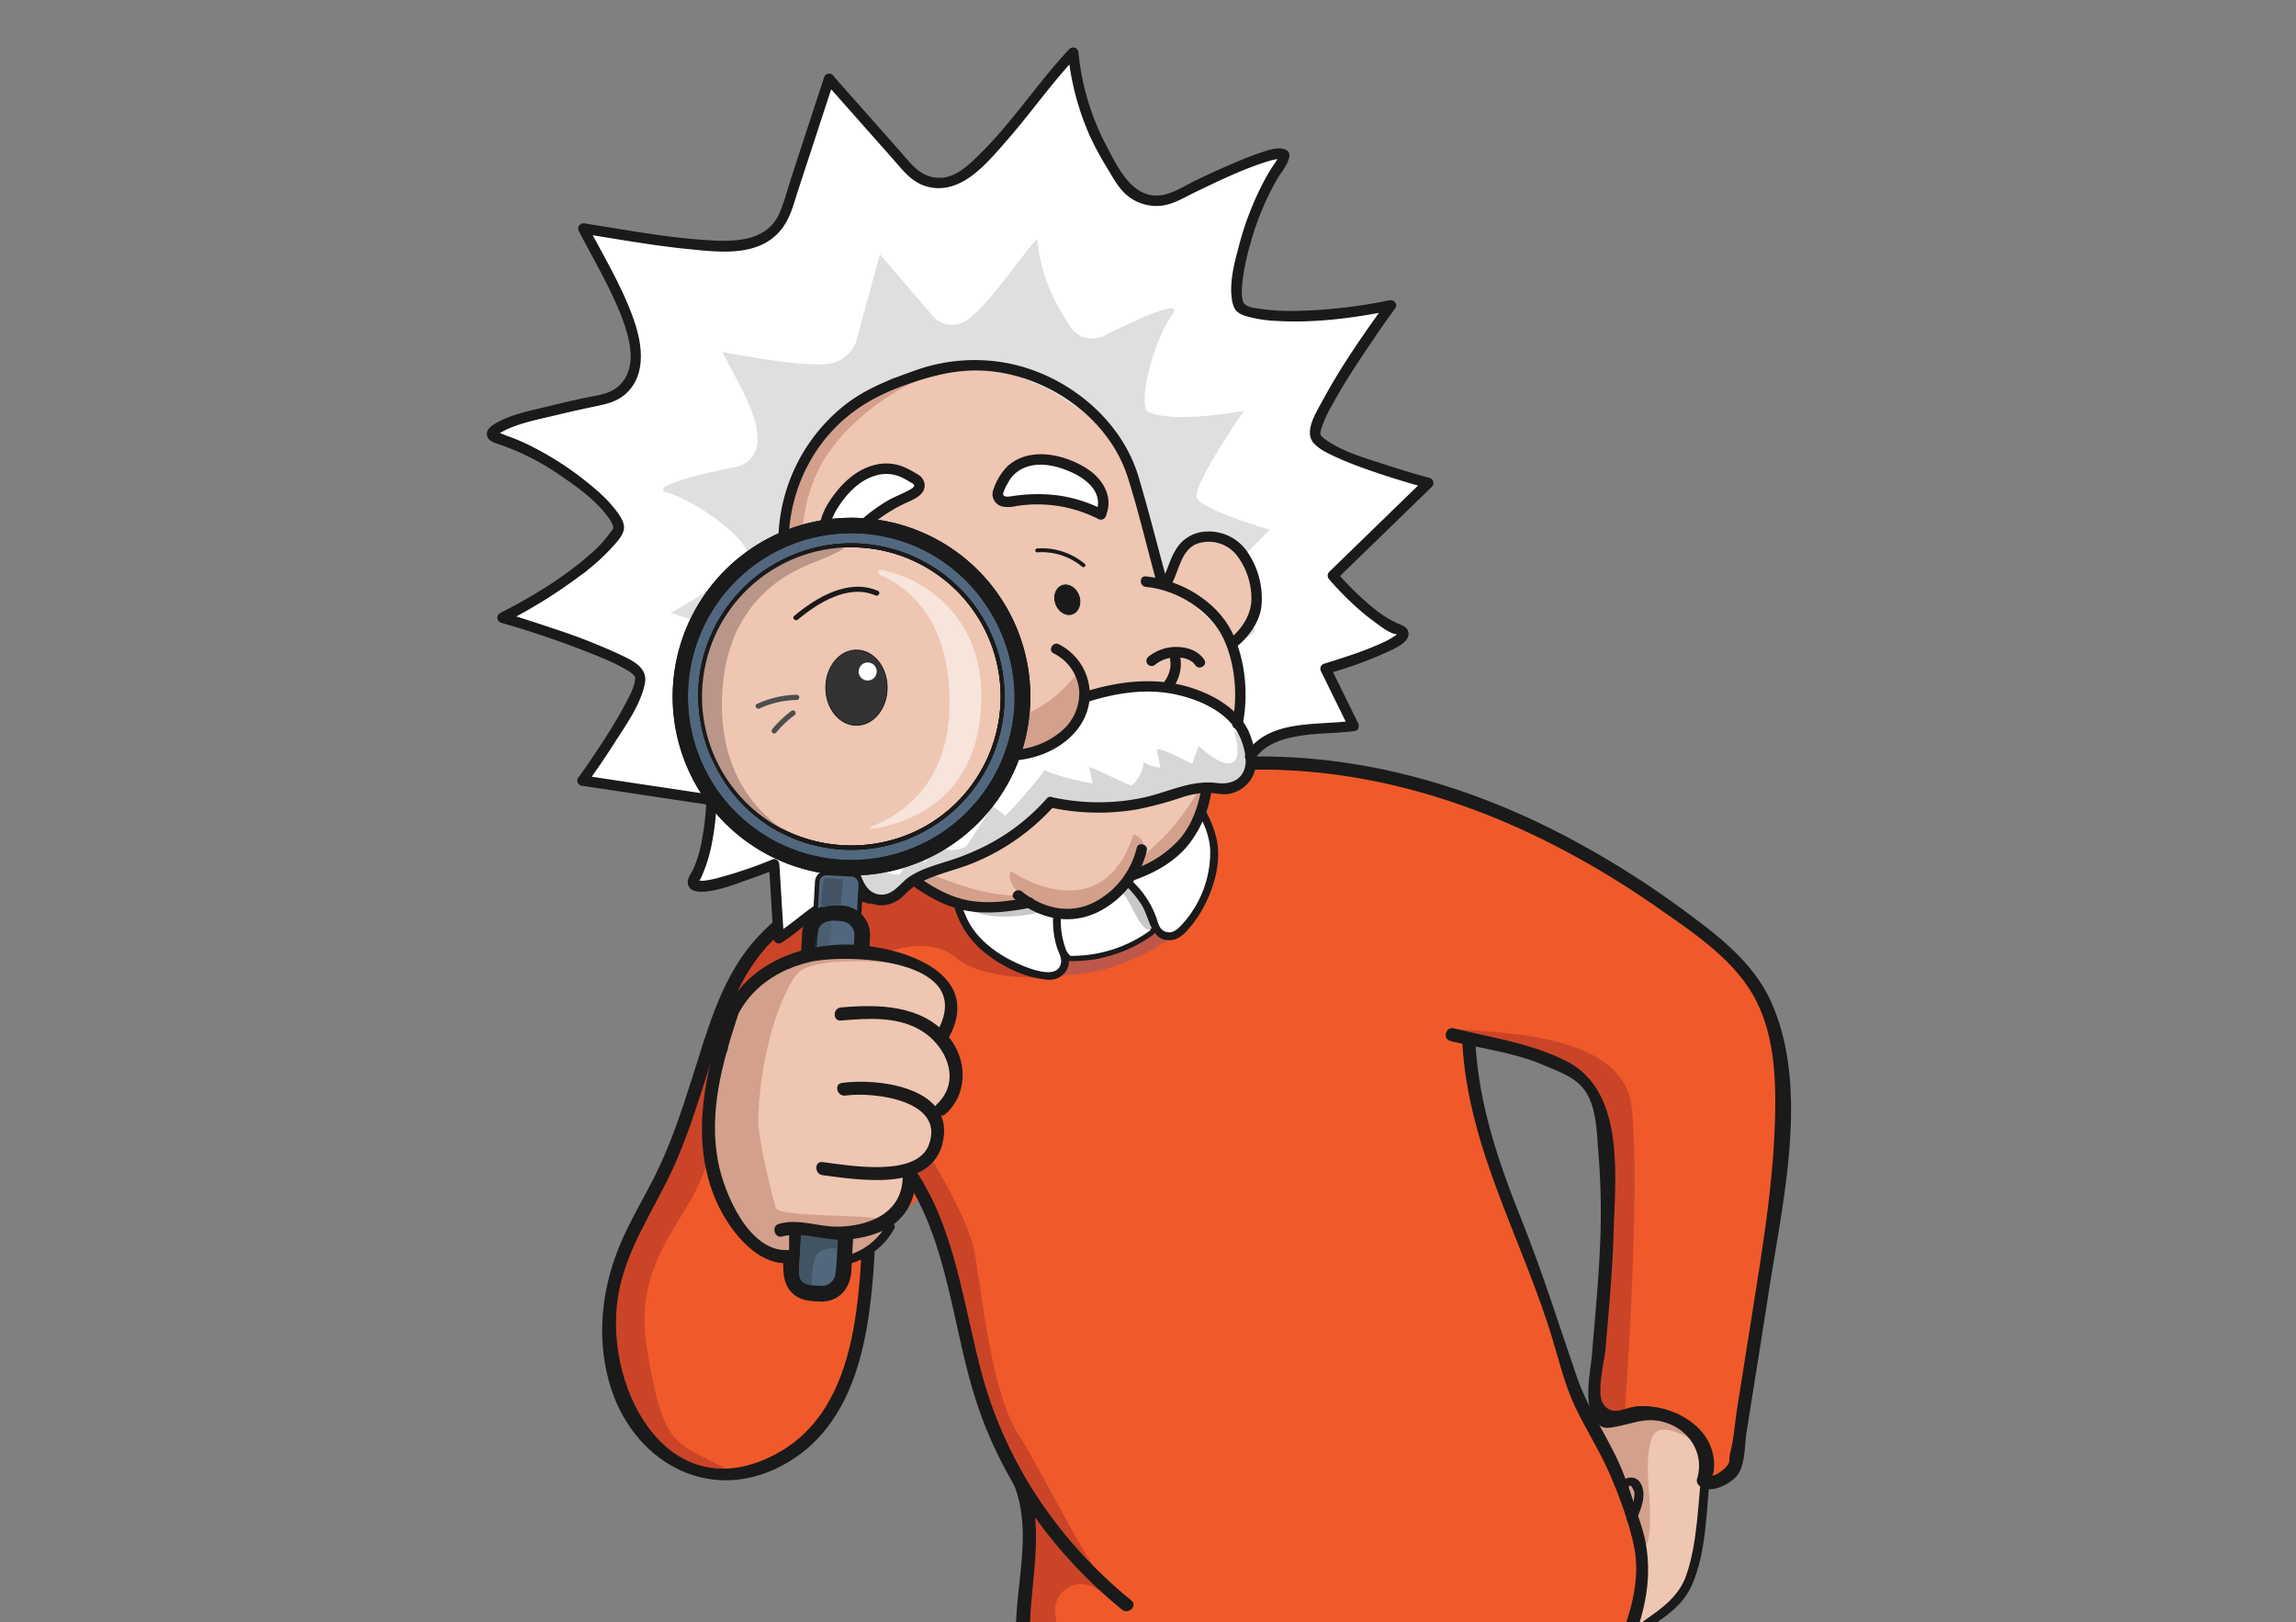 <svg xmlns="http://www.w3.org/2000/svg" xmlns:xlink="http://www.w3.org/1999/xlink" width="680" height="480.462" viewBox="0 0 680 480.462"><rect x="0" y="0" width="680" height="480.462" fill="#808080" stroke="none"/><defs><style>.a,.k,.x{fill:#fff;}.b{clip-path:url(#a);}.c{fill:#eec6b2;}.d{fill:#f05a2a;}.e{fill:#d3a08c;}.f{fill:#3e3e3d;}.g{fill:#cb4428;}.h{fill:#be5749;}.i{fill:#353535;}.j,.p{fill:#1a1a1a;}.k,.p,.q,.r{stroke:#1a1a1a;stroke-miterlimit:10;}.k{stroke-width:0.803px;}.l{fill:#c8c8c8;}.m{fill:#dfdfdf;}.n{fill:#d7d7d7;}.o{fill:#e7b49c;}.p,.q{stroke-width:0.268px;}.q{fill:#333;}.r,.s{fill:#51677d;}.r{stroke-width:1.339px;}.t{fill:url(#b);}.u{fill:#4d4e4e;}.v,.w{fill:#425463;}.v{opacity:0.43;}.x{opacity:0.52;}.y{fill:#ba9689;}</style><clipPath id="a"><rect class="a" width="680" height="480.462" rx="13.494"/></clipPath><linearGradient id="b" x1="69.929" y1="85.818" x2="70.929" y2="85.818" gradientUnits="objectBoundingBox"><stop offset="0" stop-color="#eec6b2"/><stop offset="0.323" stop-color="#e7bca8"/><stop offset="0.857" stop-color="#d5a38f"/><stop offset="0.917" stop-color="#d3a08c"/><stop offset="0.994" stop-color="#d3a08c"/><stop offset="1" stop-color="#d3a08c"/></linearGradient></defs><g class="b"><g transform="translate(144.187 14.025)"><path class="c" d="M2602.078,3950.1l13.734-3.631,11.1,1.816,5.663,4.587,3.618,7.532-.4,9.876L2632.1,3991.1l-2.728,7.672-4.545,5.493-5.687,3.958-6.786,5.041,2.224-8.588,1.236-8.475.851-6.054-1.453-6.539-2.664-7.023-3.284-7.749-2.286-7.265-2.179-5.086Z" transform="translate(-2274.656 -3541.822)"/><path class="d" d="M2775.4,4059.708l8.824-2.291,5.218-32.576,9.257-60.816-.92-31.875-7.535-20.433-10.325-11.093-27.754-20.887-20.391-12.64-18.7-7.257-20.075-7.6-19.564-4.158-11.484-1.229h-18.951l-3.946,6.5-7.177.818-3.222,1.936-.015,6.919,1.963,9.374-.114,8.628-5.185,9.705-7.224,8.151-5.864-2.139-13.232,6.367-12.885.307-4.311,6.215-9.339-2.4-9.222-5.528-4.925-5.17-3.124-8.258-10.516-3.163-2.409-4.077-9.612,6.474-9.417-5.29-19.067,7.133-10.819,13.4s-14.29,33.961-14.853,35.739-10.265,28.156-10.265,28.156l-9.925,19.245-7,17.742.288,16.439s3.443,15.338,5.367,18.645,7.853,10.872,10.394,12.614,15.372,6.018,15.372,6.018l18.563-4.152s11.959-11.315,14.575-13.273,7.046-13.076,7.046-13.076l3.673-16.99.9-14.012,3.2-8.371,4.053-4.339,8.219-7.351,2.9-2.1,7.247,16.736,4.622,26.115,5.491,22.1,6.9,15.512,4.77,10.921.881,12.045-1.358,26.532,1.528,13.961,8.7,12.918,25.441,13.46s26.384,3.8,29.05,3.8,46.971-5.419,46.971-5.419,34.808-9.942,36.71-10.657,18.932-10.254,18.932-10.254l9.486-13.46,5.055-16.524v-20.657l-5.012-10.084-12.748-25.9-10.279-31.2-8.134-20.432-6.286-16.464-5.485-19.363-2.227-15.115v-5.756l25.674,8.292,11.8,6.849,2.01,13.063,1.416,18.98-.377,20.061-.67,9.884-1.377,16.439-.983,14.757,4.888,6.618,9.013-2.442,13.486,2.877,5.354,9.6Z" transform="translate(-2415.198 -3634.668)"/><path class="e" d="M2489.049,3920.15l11.578-2.755-3.751,5.669-7.525,4.509-1.482-.391Z" transform="translate(-2381.102 -3568.922)"/><path class="f" d="M2738.97,4089.684l-52.048-106.3-12.129,13.674-15.894,7.407-42.6,11.375-25.691,4.7-19.569.634L2554.2,4018.9l-11.832-2.73-10.453-4.994-11.185-7.891-.885,9.178,1.457,24.071.6,17.862.619,13.641.576,18.215,1.362,18.2,82.986-10.467,2.408-21.141,3.963-7.528,10.466-2.179,17.875,32.668Z" transform="translate(-2351.303 -3507.419)"/><path class="g" d="M2544.654,3870.941c-.817-1.384-26.685,1.518-43.384,35.344s-17.054,35.867-22.744,49.644-19.977,25.451-15.9,49.973,7.077,27.093,15.9,31.666l8.82,4.573-14.912-1.835-10.527-8.325-6.775-11.323-3.845-11.665.12-12.67a36.935,36.935,0,0,1,2.154-12.332c1.337-3.541,3.63-9.937,3.63-9.937l7.388-14.536,5.943-13.333,4.433-12.1,5.574-14.868,4.105-12.929,7.962-15.96,6.418-8.785,9.917-6.636,29.384-12.841Z" transform="translate(-2415.198 -3620.493)"/><path class="g" d="M2500.991,3917.123c-.145-.585-3.765-5.1-3.647-5.838.535-3.3,6.829-3.686,6.829-3.686s10.136,16.45,12.323,26.228,4.558,41.408,13.326,55.187,23.483,46.106,31.944,50.348c4.813,2.416-2.626-1.5-9.936-5.319a7.709,7.709,0,0,0-11.233,7.607c.692,7.227,2.952,15.786,9.191,21.343,12.6,11.225,95.256,21.776,110.724,18.827s-43.337,9.454-43.337,9.454h-35.207l-17.887-4.791-15.116-6.948-10.36-10.209-6.753-12.472.62-29.068,1.13-19.323-10.062-19.105-6.375-16.678-7.268-28.02-4.378-21.581" transform="translate(-2372.274 -3578.054)"/><path class="g" d="M2579.967,3887.143c1.936,2.552,51.573-1.747,54.359,23.765s-2.1,91.274-2.1,91.274l-5.842,1.89-3.565-8.248,4.592-40.82-1.532-32.146-2.55-15.307-5.613-7.652-10.145-4.023-16.185-3.9Z" transform="translate(-2295.264 -3597.12)"/><path class="h" d="M2543.079,3855.226" transform="translate(-2329.645 -3626.866)"/><path class="g" d="M2556.206,3892.534c-2.228,1.452-21.795,1.353-29.114-5.083s-19.5-2.022-19.5-2.022l-7.345,1.976H2480.37l1.455-12.035,28.233-10.424,8.68.4,11.364,11.167Z" transform="translate(-2388.092 -3617.805)"/><path class="h" d="M2561.34,3873.358c-.95.875-17.551,14.369-37.868,13.414s4.566-5.068,4.566-5.068l25.713-10.576Z" transform="translate(-2355.358 -3612.044)"/><path class="h" d="M2538.73,3872.736" transform="translate(-2333.698 -3610.546)"/><path class="i" d="M2624.806,4004.01s-60.951,21.5-70.523,21.217-2.81,71.162-2.81,71.162l-26.492-1.82-5.705-100.58,24.357,11.972,24.33,4.843,28.764-.052Z" transform="translate(-2351.829 -3497.534)"/><path class="i" d="M2573.9,4028.555l17.875,32.668,25.722-1.626-27.365-28.355,23.1-10.75-21.459,3.46Z" transform="translate(-2300.921 -3472.835)"/><path class="e" d="M2632.8,3955.25c-.852-.214-9.584-6.178-12.78-2.983s-1.917,16.189-1.917,16.189,1.065,10.65-.212,15.977-7.031-15.55-7.031-15.55l-8.093-14.911.212-5.112,4.311-.1,7.873-2.133,3.792-.326,4.473,1.492,6.816,4.047,2.769,4.261" transform="translate(-2274.01 -3541.98)"/><g transform="translate(34.158 239.55)"><path class="j" d="M2527.085,3978.667c-1.225,21.667-4.179,48.3-25.615,59.535-32.5,17.031-51.747-21.585-46.127-48.809,2.62-12.7,10.046-23.407,15.475-34.967,5.031-10.707,8.294-22.083,11.958-33.3,4.06-12.427,8.265-25.252,17.618-34.777,8.535-8.694,19.436-14.75,29.39-21.638,2.04-1.41.1-4.774-1.958-3.35-11.337,7.844-24.047,14.712-33.071,25.383-9.474,11.207-13.454,26.29-17.842,40-3.115,9.731-6.275,19.4-10.835,28.578-3.3,6.639-7.154,13-10.116,19.806-5.679,13.052-7.483,27.7-3.636,41.559,6.362,22.931,28.808,36.577,51.1,24.863,22.734-11.943,26.231-39.782,27.537-62.885.141-2.494-3.74-2.487-3.879,0Z" transform="translate(-2450.287 -3861.018)"/></g><g transform="translate(224.399 210.007)"><path class="j" d="M2550.628,3849.631c43.992-.754,85.387,16.287,120.985,41.223,9.28,6.5,19.618,13.387,26.117,22.895,6.8,9.955,8.2,22.15,8.208,33.9.019,20.953-3.468,41.782-6.733,62.416q-2.275,14.358-4.55,28.718c-.691,4.373-.973,9.1-2.117,13.374-.224.834-.054,2.37-.5,3.152-.506.888-3.412,3.591-4.985,3.344q-.7,2.713.634-1.063l.068-.516c1.213-12.423-12.139-19.9-23.028-18.86-3.323.315-7.255,3.275-9.843-.962-1.946-3.182.508-12.74.786-16.071.952-11.387,2.056-22.771,2.385-34.2.489-16.912,3.532-42.381-14.25-51.177-10.521-5.205-21.735-6.758-33.059-9.573-2.423-.6-3.456,3.138-1.032,3.74,9.048,2.249,18.716,3.379,27.34,7.039,3.636,1.543,8.391,3.217,11.19,6.09,4.857,4.982,4.724,13.175,5.29,19.585a222,222,0,0,1,.363,31.019c-.508,9.773-1.457,19.517-2.259,29.27-.429,5.219-2.641,14.314.926,19.3,1.841,2.574,3.059,2.5,5.821,2,5.918-1.058,9.764-3.286,15.936-.977,6.567,2.455,10.653,9.348,8.456,16.331a1.955,1.955,0,0,0,.5,1.887c2.929,3.132,9.869-.388,11.753-3.389,2.042-3.251,1.843-8.7,2.417-12.312,2.266-14.311,4.567-28.616,6.792-42.931,4.06-26.094,11.8-59.17.52-84.389-5.1-11.4-14.932-19.087-24.728-26.341a274.7,274.7,0,0,0-38.061-23.8c-28.358-14.538-59.352-23.152-91.342-22.6-2.494.043-2.5,3.922,0,3.88Z" transform="translate(-2548.754 -3845.726)"/></g><g transform="translate(155.853 423.033)"><path class="j" d="M2691.367,4007.939c-10.444,19-36.005,23.335-55.167,28.2-24.2,6.149-49.649,10.675-74.551,6.229-20.213-3.609-42.561-14.332-43.388-37.585-.554-15.615,5.047-32.476-1.094-47.51-.931-2.28-4.685-1.283-3.74,1.032,7.719,18.9-4.213,40.212,3.225,59.1,7.357,18.684,29.275,26.611,47.523,29.278,25.759,3.763,51.739-1.21,76.633-7.73,19.3-5.054,43.411-9.968,53.91-29.064,1.2-2.189-2.147-4.148-3.35-1.957Z" transform="translate(-2513.276 -3955.988)"/></g><g transform="translate(165.16 492.092)"><path class="j" d="M2518.12,3994.165c4.608,29.2,2.27,59.039,4.971,88.411.226,2.465,4.107,2.49,3.879,0-2.736-29.732-.444-59.879-5.108-89.443-.388-2.458-4.127-1.414-3.743,1.031Z" transform="translate(-2518.093 -3991.731)"/></g><g transform="translate(334.785 475.29)"><path class="j" d="M2606.1,3985.985l53.063,109.144c1.09,2.244,4.436.28,3.348-1.959q-26.528-54.569-53.061-109.144c-1.092-2.243-4.438-.28-3.35,1.959Z" transform="translate(-2605.889 -3983.035)"/></g><g transform="translate(254.973 547.54)"><path class="j" d="M2568.343,4053.6c.688-4.84.338-16.271,4.041-20.269,2.674-2.884,10.1-3.115,13.882-4l21.726-5.1c2.43-.57,1.4-4.312-1.03-3.742l-26.384,6.191c-3.335.782-8.31,1.28-10.938,3.906-4.735,4.731-4.192,16.023-5.038,21.98-.348,2.441,3.389,3.5,3.74,1.03Z" transform="translate(-2564.579 -4020.43)"/></g><g transform="translate(269.62 554.398)"><path class="j" d="M2572.513,4026.217a95.062,95.062,0,0,1,13.613,19.152c.791,1.464,3.024.16,2.231-1.306a97.751,97.751,0,0,0-14.017-19.676c-1.127-1.229-2.952.6-1.828,1.83Z" transform="translate(-2572.16 -4023.98)"/></g><g transform="translate(123.054 331.381)"><path class="j" d="M2496.641,3911.377c13.4,19.547,14.418,45.163,21.672,67.167,7.965,24.166,23.391,45.322,43.055,61.3,1.922,1.561,4.683-1.167,2.743-2.743-21.161-17.193-36.823-40.062-44.083-66.433-5.6-20.329-7.848-43.465-20.039-61.249-1.4-2.046-4.766-.108-3.348,1.958Z" transform="translate(-2496.3 -3908.549)"/></g><g transform="translate(288.909 292.985)"><path class="j" d="M2582.148,3890.543c1.737,31.449,17.831,58.225,26.726,87.782,2.053,6.828,3.646,13.593,6.725,20.063,3.145,6.606,7.139,12.791,10.068,19.5,2.894,6.628,5.982,14.921,7.4,22.106,2.011,10.2-1.572,21.551-5.885,30.682-1.061,2.245,2.281,4.216,3.35,1.957,5.864-12.413,8.938-25.889,4.589-39.189-2.25-6.88-4.278-13.8-7.429-20.332-3.79-7.864-8.706-15.182-11.563-23.482-5.412-15.711-10.261-31.3-16.472-46.778-6.795-16.936-12.613-33.938-13.628-52.307-.138-2.483-4.017-2.5-3.878,0Z" transform="translate(-2582.144 -3888.675)"/></g><g transform="translate(334.81 419.307)"><path class="j" d="M2631.017,3955.289c-1.248,10.28-1.26,22.034-4.663,31.866-3.474,10.038-13.669,12.6-20.117,20.013-1.087,1.252.734,3.089,1.828,1.829,6.167-7.094,15.582-9.509,19.745-18.466,4.774-10.27,4.456-24.216,5.792-35.241.2-1.648-2.388-1.633-2.585,0Z" transform="translate(-2605.903 -3954.059)"/></g><g transform="translate(335.632 423.548)"><path class="j" d="M2610.672,3969.375c1.712-3,3.663-7.923,1.814-11.269a3.329,3.329,0,0,0-6.07.22c-.585,1.561,1.915,2.236,2.494.687.5-1.329,1.6,1.272,1.642,1.664a8.208,8.208,0,0,1-.187,2.265,16.062,16.062,0,0,1-1.927,5.127,1.3,1.3,0,0,0,2.234,1.306Z" transform="translate(-2606.327 -3956.254)"/></g><path class="a" d="M2505.8,3873.361c-.6.644-1.632,7.178-1.632,7.178l3.013,6.872,3.835,6.913s4.643,3.781,4.959,4.3,4.036,2.474,4.036,2.474l5.394,2.369,5.085,1.312s3.783-.168,4.448-.227,2.436-2.536,2.436-2.536l-.576-3.716-1.64-5.558-.274-4.034.492-5.375,1.768-4.4,2.195-3.418,3.275-1.524,4.971.2,5.722,1.663,3.721,4.131,3.221,5.623,2.187,3.661,1.229,1.692,1.86.805s2.62,2.647,3.25,2.469,5.7-4.532,5.7-4.532l2.489-3.63,2.379-4.5a45.259,45.259,0,0,1,1.844-5.2c.373-.385.791-4.791.791-4.791l.062-4.062s-.918-3.2-1.269-4.3-1.432-4.853-1.432-4.853l-2.2-2.754-3.023-3.2-1.882-.576-5.226,4.135-3.936,2.482-4.08,2.728-2.647,1.223-4.847,6.521-2.609,2.722-3.893.686-4.347,1.451-3.73-.153-3.542.177s-2.305-2.285-3.949-1.368a4.962,4.962,0,0,1-2.757.78l-9.955.534-5.754-.424-6.3.221Z" transform="translate(-2365.907 -3630.016)"/><path class="k" d="M2523.983,3889.312l7.738-.042,6.868-2.3,6.026-2.822,3.7-2.419-.694-4.611-3.088-6.4-4.071-3.848-3.74-2.727-5.254-1.177-3.605.654-4.514,3.37-3.483,4.787-.02,5.475,1.255,5.47,1,4.079Z" transform="translate(-2351.303 -3619.65)"/><path class="l" d="M2573.746,3853.319s-5.655,15.271-15.9,24.7c-3.134,2.884,8.145,13.354,4.356,14.413-3.3.92-6.661-11.906-8.62-10.482-4.911,3.571-12.064,4.675-16.785,5.171-.53.054-1.357-1.262-1.907-1.1-21.79,6.615-29.073-1.171-29.073-1.171l-1.571-8.634,7.521-1.242,10.794-1.549,16.221.832,9.609-5.259,5.01-5.713,10.861-8.583,4.618-4.151,2.446-.029Z" transform="translate(-2365.842 -3631.245)"/><g transform="translate(136.93 238.97)"><path class="j" d="M2543.546,3864.749c-5.251.435-7.774,5.766-8.758,10.346a26.63,26.63,0,0,0,.6,13.2c.433,1.4,1.43,2.94,1.221,4.442-.889,6.422-13.041.384-16.01-1.26-4.913-2.72-9.519-6.642-11.905-11.826-2.405-5.22-3.651-11.787-2.469-17.473.306-1.46-1.938-2.086-2.243-.618a31.286,31.286,0,0,0,1.395,15.98,27.033,27.033,0,0,0,9.681,13.111c4.927,3.724,11.2,6.673,17.412,7.187a5.8,5.8,0,0,0,5.8-2.824c1.447-2.585.153-4.8-.636-7.336a23.764,23.764,0,0,1-.6-11.96c.721-3.363,2.452-8.3,6.513-8.636,1.482-.124,1.5-2.451,0-2.328Z" transform="translate(-2503.481 -3860.718)"/></g><g transform="translate(176.377 217.632)"><path class="j" d="M2525.621,3877.22c5.865-3.651,13.4,4.643,16.026,9.122,2.21,3.762,2.659,10.673,8.578,10.083,2.552-.253,4.394-2.363,5.918-4.233a36.161,36.161,0,0,0,4.923-8.116c2.4-5.377,3.85-11.7,2.591-17.562a30.956,30.956,0,0,0-10.041-16.549c-1.141-.957-2.8.682-1.646,1.646,5.116,4.3,9.481,11.36,9.786,18.167a31.638,31.638,0,0,1-8.709,22.4c-1.235,1.26-2.58,2.4-4.456,1.78-1.973-.654-2.2-2.549-2.821-4.256a27.077,27.077,0,0,0-4.826-8.333c-3.644-4.3-10.74-9.738-16.5-6.153-1.269.789-.1,2.8,1.175,2.008Z" transform="translate(-2523.899 -3849.674)"/></g><g transform="translate(171.477 261.264)"><path class="j" d="M2522.112,3881.582a40.885,40.885,0,0,0,25.174-7.839c.8-.585.023-1.932-.782-1.339a39.513,39.513,0,0,1-24.392,7.626.776.776,0,0,0,0,1.552Z" transform="translate(-2521.362 -3872.256)"/></g><path class="a" d="M2543.012,3987.851l-8.531-.029-15.074,11.478-1.9-20.742-15.331,5.645-7.732-.894,4.573-25.251-38.5-5.206,17.168-26.44-1.977-7.345-35.977-14.6,21.652-13.36,10.1-12.061-3.347-7.745-14.985-11.947-20.07-9.856,20.851-6.093,19.186-4.885,3.985-10.88L2474,3816.4l-11.952-26.07,39.117,4.97,17.455-5.18,15.865-44.491,27.479,29.975,8.724.315,20.268-20.18,14-17.271,5.557,22.116,8.9,16.181,9.319,5.62,24.157-9.747,14.719-4.548-8.193,14.559-4.619,13.744-1.882,14.676,7.139,4.5,26.08.077,11.252-1.759-12.556,19.008-7.926,14.652,1.19,5.947,32.883,11.215-28.251,27.447,9.422,9.43,10.855,8.976-10.248,5.073-12.2,4.088,8.065,16.719-20.58,2.149-5.858,4.1Z" transform="translate(-2432.171 -3735.692)"/><g transform="translate(52.138 56.721)"><path class="m" d="M2523.882,3770.952l-7.17,26.158a10.173,10.173,0,0,1-8.533,6.313c-8.381.706-22.541-2.138-30.928-3.489,5.742,11.165,10.949,19.575,10.334,26.75a7.847,7.847,0,0,1-6.151,7.172c-9.867,2-26.909,5.886-20.394,7.774,8.986,2.606,23.507,13.656,23.437,17.933-3.916,7.954-22.657,17.568-22.657,17.568s25.775,7.879,26.946,11.532-11.121,20.887-11.121,20.887l25.286,3.074s-.255,11.339-3.26,16.3,15.54-2.554,15.54-2.554l.96,14.676c4.4-2.574,6.43-10.433,13.192-7.722l84.056-30.068c3.636-6.322,10.089-1.409,15.136-2.112l-8.322-12.122s19.21-5.593,13.785-7.627-12.639-10.779-12.639-10.779l17.958-18.087s-20.308-5.918-21.646-9.511,14.032-25.758,14.032-25.758-20.663,4.065-28.656.245c-2.7-3.315,1.874-20.993,7.321-28.609,3.868-5.41-11.2,1.684-20.265,6.25a7.747,7.747,0,0,1-10.033-3.035c-3.856-6.186-8.243-13.039-9.679-25.725-5.7,6.2-13.539,18.614-20.543,23.925a7.661,7.661,0,0,1-10.01-.725l-15.976-18.634" transform="translate(-2459.594 -3766.387)"/></g><path class="c" d="M2588.657,3845.95l-7.848-28.681-9.571-15.415-14.067-9.063-15.247-6.747-16.438.137-9.063,2.479-10.016,3.8-8.266,4.867-7.714,7.119-6.789,8.549-3.837,7.989-1.953,11.455-.181,8.509,1.661,9.774,3.491,10.392,3.406,7.812,5.112,14.438-6.329,8.227L2483.8,3902.8l5.108,7.787,4.89,8.677,4.48,5.238s23.887,16.65,25.265,16.783,9,4.146,9,4.146l19.668-.108,15.162,2.431,8.057-2.564,4.807-8.25,8.86-4.337,9.471-8.652,6.049-13.74,9.909-18.913-2.237-14.906-2.745-10.864-12.889-12.077-7.51-2.948Z" transform="translate(-2390.612 -3691.345)"/><path class="e" d="M2490.926,3835.181c.029.072-10.282,28.279,8.209,38.868a5.3,5.3,0,0,1-.281,5.156l-1.606,3.464s-13.265-16.6-13.207-17.875-2.919-10.135-2.919-10.135l1.472-9.107Z" transform="translate(-2387.39 -3645.549)"/><path class="a" d="M2522.843,3848.728l-14.724,8.018-10.2,6.32-7.335,10.551-2.594,8.486,1.021,11.218,4.979,4.578,4.437.711,6.1-4.106,6.273-4.722,11.885-3.048,9.284-5.611,6.969-3.781,6.545-7.683,14.78,1.979,15.8-2,14.223-3.934,12.934-1.338,3.436-6.094-2.719-11.6-6.068-4.866-11.993-5.2-11.844-1.658-10.741,1.409-7.434,3.387-5.567,8.692-7.385,4.738-6.659.868-7.535-.181Z" transform="translate(-2380.991 -3645.764)"/><path class="c" d="M2537.326,3828.056l.915-9.315,7.47-6.123,9.371.486,6.688,9.556.844,11.987-6.33,8.057-2.123-5.045Z" transform="translate(-2335.007 -3666.578)"/><path class="c" d="M2477.051,3835.146l-3.58,6.548a3.639,3.639,0,0,0-.206,2.952l3.754,10.538a3.926,3.926,0,0,0,.332.7l3.875,6.366a3.558,3.558,0,0,0,1.781,1.5h0a3.224,3.224,0,0,0,4.181-3.911l-.626-2.912c-.18-.834,2.94-3.92,3.321-4.646l.357-4.2a3.317,3.317,0,0,1,.421-.62l4.4-5.091a3.673,3.673,0,0,0-.992-5.462l-3.719-2.174a3.276,3.276,0,0,0-1.377-.442l-8.934-.761A3.079,3.079,0,0,0,2477.051,3835.146Z" transform="translate(-2394.916 -3647.108)"/><path class="e" d="M2490.049,3850.268s-11.625-2.815-15.462-8.675a7.269,7.269,0,0,1-1.1-3.056c-1.31-9.7-.137,8.223-.137,8.223l5.495,10.607,13.584,4.7-3.659-7.713Z" transform="translate(-2395.081 -3645.104)"/><path class="e" d="M2500.789,3875.031s16.455,7.759,27.559,7.065c.923-.059-3.9-4.391-2.116-7.067,0,0,26.641,18.313,36.257-10.847a4.019,4.019,0,0,1,2.352,1.474c1.248,1.71.857,4.637-1.247,6.977,6.973-7.643,9.452-7.473,18.434-21.857l2.405,1.679-5.493,11.161-6.762,7.259-9.39,5.077-4.262,4.4-8.532,5.94-6.125,2.286-13.056-3.382-17.9-.1-14.189-6.538Z" transform="translate(-2370.983 -3631.014)"/><path class="e" d="M2496.32,3879.058c.139-.027-10.993-25.6-12.039-36.452-.523-5.442-.945-19.14,7.243-31.374,7.342-10.97,20.473-19.84,29.865-23.171s-10.761.589-10.761.589l-15.97,11.341-10.182,12.133-4.759,13.391-2.084,14.671,3.234,12.164,5.883,14.989,4.025,11.2,1.4,3.953Z" transform="translate(-2390.642 -3690.716)"/><path class="n" d="M2602.294,3841.939s2.6,7.819-.614,9.189-9.937-4.985-9.937-4.985l-2.579,7.272s-12.354-.322-13.928-2.838c.558,1.583-.64,3.949-1.782,5.706a4.977,4.977,0,0,1-4.407,2.224c-5.572-.259-19.4-3.19-22.807-5.24,0,0-13.171,17.465-22.6,22.307-8.3,4.261-10.462-2.783-10.462-2.783s-.867,8.711-5,10.359c-5.91,2.357-11.7.929-18.395-5.6-5.653-5.508,4.175,13.83,4.175,13.83l1.426.206,6.594-1.306,7.614-5.569,20.986-7.1,11.842-9.281,7.365-5.116,8.688.878,8.427-.267,13.231-2.591,7.469-2.313,17.21-.986,1.6-5.489-1.552-10Z" transform="translate(-2380.957 -3639.25)"/><path class="n" d="M2549.552,3850.825c-.777-.126-13.76-7.523-14.259-6l1.743,8.29" transform="translate(-2336.901 -3636.756)"/><path class="n" d="M2539.187,3853.394c-2.624-.425-14.07-6.581-14.259-6l1.745,8.288" transform="translate(-2346.562 -3634.203)"/><path class="n" d="M2505.41,3867.382c4.438-6.435,10.435-15.615,8.839-14.144l5.893,4.713" transform="translate(-2364.754 -3628.865)"/><path class="n" d="M2493.882,3873.4c6.688-6.633,8.155-16.022,7.886-14.387l4.376,7.787" transform="translate(-2375.498 -3623.516)"/><g transform="translate(86.302 92.606)"><path class="j" d="M2592.115,3849.182c-2.715-9.9-5.209-19.89-8.151-29.724-5.161-17.249-21.554-30.314-38.91-33.6a52.2,52.2,0,0,0-27.2,2.17c-7.468,2.643-14.639,5.355-20.951,10.321a51.91,51.91,0,0,0-18.434,51.545c1.36,6.1,4.036,11.934,6.276,17.745l6.147,15.949c.711,1.844,3.712,1.043,2.993-.825-3.53-9.156-7.151-18.283-10.59-27.473-6.306-16.854-2.145-36.388,10.081-49.5,5.924-6.353,13.17-10.447,21.277-13.335,7.726-2.751,15.288-4.824,23.6-4.337,18.478,1.088,36.9,13.688,42.6,31.739,3.134,9.915,5.52,20.124,8.269,30.153a1.553,1.553,0,0,0,2.993-.825Z" transform="translate(-2477.277 -3784.961)"/></g><path class="a" d="M2547.206,3834.735" transform="translate(-2325.798 -3645.964)"/><path class="a" d="M2533.572,3863.874" transform="translate(-2338.506 -3618.805)"/><g transform="translate(99.846)"><path class="j" d="M2611.886,3947.86c3.089-4.849,9.121-6.366,14.478-7.107,5.043-.7,10.159-.576,15.2-1.279,1.069-.149,1.316-1.492.927-2.28l-8.319-16.921-.927,2.28a118.909,118.909,0,0,0,18.744-6.849c1.938-.948,6.063-2.8,5.351-5.624-.369-1.462-1.8-1.887-3.02-2.4a31.841,31.841,0,0,1-7.751-4.971,84.542,84.542,0,0,1-10.473-10.316v2.195l28.252-27.447a1.567,1.567,0,0,0-.684-2.594c-4.316-1.16-8.6-2.46-12.848-3.845-6-1.957-12.885-3.847-18.072-7.58-1.551-1.116-1.652-1.412-1.177-3.1a34.548,34.548,0,0,1,3.107-6.875c3.327-6.152,7.183-12.025,11.092-17.818,2.527-3.744,5.1-7.463,7.753-11.118.865-1.192-.558-2.521-1.752-2.28a151.053,151.053,0,0,1-28.215,3.149,58.747,58.747,0,0,1-9.376-.527c-1.753-.266-5.238-.407-5.79-2.3-.624-2.135-.3-4.662-.029-6.826a67.243,67.243,0,0,1,2.135-9.926,82.474,82.474,0,0,1,8.177-19.763c1.18-1.978,6.522-8.174,1.012-8.746-1.963-.2-4.129.585-5.958,1.188-2.995.986-5.914,2.2-8.81,3.445-3.441,1.478-6.845,3.047-10.228,4.656-3.3,1.569-6.946,4.073-10.6,4.543-8.677,1.117-12.969-8.661-16.353-15.033a74.614,74.614,0,0,1-8.072-27.2,1.573,1.573,0,0,0-2.649-1.1c-6.411,6.77-11.884,14.388-17.856,21.534a128.255,128.255,0,0,1-9.509,10.406c-3.305,3.169-6.932,6.522-11.847,6.205-5.162-.334-7.769-4.215-10.866-7.711l-11.75-13.267-8.284-9.353c-1.328-1.5-3.515.7-2.2,2.195l20.037,22.62c3.095,3.494,5.731,7.17,10.6,8.273,9.625,2.183,16.935-6.772,22.6-13.192,7.322-8.3,13.653-17.475,21.266-25.516l-2.649-1.1a79.481,79.481,0,0,0,6.628,25.014,90.038,90.038,0,0,0,4.952,9.122c1.739,2.845,3.393,6.07,6.011,8.209a13.633,13.633,0,0,0,9.823,3.018c3.688-.35,6.94-2.419,10.213-4,6.636-3.2,13.362-6.472,20.371-8.781a24.877,24.877,0,0,1,3.547-.978c.82-.139,1.565.234,1.127-.435s.168-.355-.267-.069a7.324,7.324,0,0,0-.922,1.356,47.5,47.5,0,0,0-2.614,4.106,88.791,88.791,0,0,0-8.25,20.719c-1.391,5.176-3.108,11.533-1.847,16.909.564,2.4,1.836,3.211,4.129,3.9a38.329,38.329,0,0,0,8.744,1.369c11.4.7,23.221-.879,34.4-3.136l-1.753-2.28c-6.778,9.34-13.48,18.953-18.947,29.125-1.677,3.12-5.568,9.017-2.626,12.412,1.667,1.924,4.293,3.11,6.554,4.157,3.364,1.556,6.849,2.856,10.35,4.071q8.234,2.858,16.669,5.13l-.686-2.593-28.25,27.447a1.587,1.587,0,0,0,0,2.195,89.173,89.173,0,0,0,6.986,7.242,65.715,65.715,0,0,0,6.524,5.422c1.623,1.165,4.5,3.532,6.609,3.615.712.027.12.394.29-.186.143-.485-.189.109-.441.3a20.76,20.76,0,0,1-3.617,2.125,93.88,93.88,0,0,1-10.7,4.178c-2.363.8-4.739,1.573-7.135,2.276a1.578,1.578,0,0,0-.927,2.28l8.32,16.921.927-2.28c-10.507,1.469-24.9-.593-31.531,9.815-1.076,1.689,1.609,3.247,2.679,1.565Z" transform="translate(-2484.287 -3737.03)"/></g><g transform="translate(0 7.893)"><path class="j" d="M2546.194,3983.75c-11.165-4.015-19.45,6.9-27.943,11.98l2.334,1.341-1.341-21.883c-.056-.9-.964-1.9-1.964-1.5a129.955,129.955,0,0,1-16.092,5.47,26.547,26.547,0,0,1-4.56.884,6.788,6.788,0,0,0-1.379.014c-.844.326.409-.044-.054.4.82-.788,1.712-3.312,2.214-4.662a45.748,45.748,0,0,0,2.041-7.929,80.475,80.475,0,0,0,1.25-11.747,1.557,1.557,0,0,0-1.138-1.5l-38.2-5.742.927,2.28c2.811-3.876,5.5-7.852,8.076-11.884,3.389-5.3,7.784-11.378,9.048-17.663.966-4.811-3.852-6.878-7.51-8.634a179.244,179.244,0,0,0-20.112-7.811c-4.686-1.588-9.4-3.115-14.141-4.523l.371,2.836a147.381,147.381,0,0,0,23.992-15.143,58.546,58.546,0,0,0,7.057-6.376c1.42-1.547,3.912-4,4.15-6.2.2-1.793-1.157-3.781-2.152-5.133a39.985,39.985,0,0,0-5.9-6.214,92.538,92.538,0,0,0-18.047-12.373,59.108,59.108,0,0,0-8.92-3.895,12.524,12.524,0,0,0-2.684-.939c.066-.019.222.893.074.878-.006,0,.589-.478.674-.528,4.938-2.943,11.314-4.059,16.828-5.4,3.615-.877,7.243-1.687,10.881-2.458,3.524-.746,6.851-1.319,9.651-3.779,6.248-5.485,5.064-14.5,2.666-21.55-3.371-9.914-8.967-19.035-13.773-28.285l-1.752,2.28c10.411,1.611,20.782,3.526,31.275,4.573,9.1.906,20.5,2.456,27.265-5.172,3.072-3.464,4.052-7.811,5.452-12.092l6.4-19.549,4.3-13.124c.622-1.9-2.375-2.716-2.993-.825l-9.415,28.772c-1.183,3.611-2.141,7.415-3.578,10.935-3.962,9.7-15.178,8.928-23.792,8.273-11.451-.871-22.748-3.029-34.081-4.783a1.575,1.575,0,0,0-1.752,2.279c4.337,8.347,9.258,16.544,12.658,25.339,2.427,6.281,4.944,15.243-.826,20.514-2.728,2.491-6.554,2.777-10.016,3.522-3.557.763-7.1,1.567-10.634,2.442-5.29,1.312-11.484,2.44-16.2,5.328-1.138.7-2.4,1.721-2.195,3.215.222,1.629,1.927,2.239,3.287,2.67a72.511,72.511,0,0,1,18.519,9.373c5.073,3.429,10.595,7.405,14.195,12.459a8.781,8.781,0,0,1,1.3,2.3c.305.954-.062,1.088-.784,2.144a34.68,34.68,0,0,1-5.647,6.113c-7.971,7.131-17.531,12.871-27.042,17.725a1.569,1.569,0,0,0,.371,2.836,277.934,277.934,0,0,1,29.989,10.433,54.438,54.438,0,0,1,7.317,3.615,8.159,8.159,0,0,1,2.1,1.6c.3.379.328.44.24,1.281-.253,2.386-1.687,4.853-2.769,6.936-1.626,3.138-3.456,6.167-5.342,9.152-2.78,4.4-5.692,8.729-8.748,12.941a1.558,1.558,0,0,0,.927,2.28l38.2,5.742-1.14-1.5a74.777,74.777,0,0,1-1.246,11.519,37.539,37.539,0,0,1-2.539,8.8c-.618,1.349-1.9,2.778-1.686,4.368.778,5.8,15.253-.214,17.96-1.149s5.375-1.915,8.02-2.981l-1.963-1.5,1.341,21.883a1.567,1.567,0,0,0,2.333,1.34c7.6-4.548,15.58-15.254,25.553-11.668,1.884.677,2.693-2.322.825-2.993Z" transform="translate(-2432.607 -3741.114)"/></g><g transform="translate(193.681 156.665)"><path class="j" d="M2534.341,3821.229c9.125.854,19.031,6.837,23,15.292,3.47,7.382,4.293,17.006,2.632,24.953-.408,1.949,2.583,2.782,2.992.825,1.865-8.916.935-19.622-3.174-27.817-4.616-9.206-15.429-15.418-25.453-16.357-1.988-.186-1.974,2.92,0,3.1Z" transform="translate(-2532.855 -3818.116)"/></g><g transform="translate(190.334 218.386)"><path class="j" d="M2552.4,3851.185c-.924,5.334-2.763,10.588-6.287,14.782a31.971,31.971,0,0,1-13.93,9.154c-1.864.673-1.059,3.671.825,2.993,5.786-2.086,11.3-5.188,15.3-9.952a33.744,33.744,0,0,0,7.085-16.152c.34-1.953-2.651-2.792-2.993-.825Z" transform="translate(-2531.123 -3850.063)"/></g><g transform="translate(126.263 245.933)"><path class="j" d="M2498.658,3867.274c4.558,3.12,9.49,5.774,14.977,6.779,6.387,1.169,12.893.338,19.2-.917,1.957-.391,1.13-3.384-.825-2.993-5.853,1.165-12.017,2.009-17.943.843-5.1-1-9.594-3.486-13.843-6.391-1.652-1.13-3.206,1.557-1.565,2.68Z" transform="translate(-2497.96 -3864.322)"/></g><g transform="translate(94.349 188.809)"><path class="j" d="M2490.237,3834.908a23.515,23.515,0,0,0-7.487,10.311c-1.9,5-1.433,10.773-.471,15.924,1.44,7.694,7.11,13.795,11.961,19.661.636.771,1.729-.333,1.1-1.1-2.124-2.568-4.239-5.146-6.2-7.844-1.88-2.593-3.966-5.413-4.812-8.549-2.558-9.492-1.683-20.688,6.694-27.065.784-.6.013-1.944-.783-1.339Z" transform="translate(-2481.442 -3834.756)"/></g><g transform="translate(199.279 143.378)"><path class="j" d="M2538.7,3827.771c2.743-4.013,3.01-11.043,8.248-12.958a10.612,10.612,0,0,1,11.6,3.439,21.16,21.16,0,0,1,4.369,12.877c0,4.641-2.743,8.88-6.265,11.762-1.548,1.263.661,3.448,2.195,2.193,3.371-2.757,6.449-7.116,7.011-11.51a24.14,24.14,0,0,0-3.736-15.655,13.769,13.769,0,0,0-12.443-6.664,10.847,10.847,0,0,0-9.252,5.53c-1.836,2.946-2.46,6.572-4.405,9.418-1.13,1.652,1.557,3.205,2.679,1.567Z" transform="translate(-2535.752 -3811.24)"/></g><g transform="translate(112.277 157.855)"><path class="j" d="M2501.459,3818.759a19.68,19.68,0,0,0-10.7,10.048c-.214.448.454.843.671.392a18.9,18.9,0,0,1,10.232-9.691c.463-.172.262-.922-.207-.749Z" transform="translate(-2490.722 -3818.733)"/></g><g transform="translate(155.732 235.989)"><path class="j" d="M2549.943,3860.283a24.575,24.575,0,0,1-12.45,16.015c-7.4,3.81-15.267,1.878-21.55-3.126-1.547-1.231-3.758.95-2.195,2.195,7.1,5.656,15.756,7.99,24.3,4.1a27.472,27.472,0,0,0,14.886-18.36c.47-1.941-2.523-2.769-2.992-.825Z" transform="translate(-2513.214 -3859.174)"/></g><g transform="translate(98.4 123.242)"><path class="a" d="M2488.281,3827.714a44.6,44.6,0,0,1,20.535-17.757,9.652,9.652,0,0,0,2.794-1.552,2.374,2.374,0,0,0,.775-2.7,3.485,3.485,0,0,0-1.4-1.227,19.779,19.779,0,0,0-5.578-2.587,13.888,13.888,0,0,0-9.854,1.81,24.662,24.662,0,0,0-7.239,6.852,18.8,18.8,0,0,0-3.951,8.545,8.346,8.346,0,0,0,3.372,8.113" transform="translate(-2482.841 -3800.08)"/><path class="j" d="M2490.319,3829.234a41.909,41.909,0,0,1,11.714-12.56,46.132,46.132,0,0,1,7.848-4.457c2.272-1.013,5.346-2.461,4.878-5.5a4.01,4.01,0,0,0-2.133-2.742,27.26,27.26,0,0,0-4.107-2.177,13.684,13.684,0,0,0-8.793-.479c-5.825,1.548-10.315,6.225-13.431,11.188-3.329,5.3-4.471,12.728,1.352,16.78,1.642,1.142,3.2-1.546,1.567-2.68-4.337-3.018-2.554-8.864-.239-12.535,2.612-4.143,6.3-8.182,11.122-9.633a10.818,10.818,0,0,1,7.479.3,26.078,26.078,0,0,1,3.118,1.691c.355.212.952.45.993.88.052.545-.908,1.053-1.275,1.264-2.1,1.2-4.426,2-6.534,3.225a48.779,48.779,0,0,0-5.875,4.048,44.613,44.613,0,0,0-10.364,11.816,1.553,1.553,0,0,0,2.68,1.566Z" transform="translate(-2483.539 -3800.818)"/></g><g transform="translate(149.785 120.489)"><path class="a" d="M2541.555,3816.51a41.157,41.157,0,0,0-25.572-4.007,8.7,8.7,0,0,1-3.014.182,2.408,2.408,0,0,1-2.056-1.856,3.518,3.518,0,0,1,.437-1.775,18.851,18.851,0,0,1,2.968-5.133,12.345,12.345,0,0,1,8.665-3.714,22.915,22.915,0,0,1,9.334,1.911,18.644,18.644,0,0,1,7.674,5.077,8.762,8.762,0,0,1,1.723,8.6" transform="translate(-2509.422 -3798.647)"/><path class="j" d="M2543.051,3815.917a42.264,42.264,0,0,0-13.3-4.291,48.58,48.58,0,0,0-13.972.21c-.926.131-2.8.437-2.471-1a12.938,12.938,0,0,1,1.374-2.939,9.608,9.608,0,0,1,4.878-4.5c4.56-1.866,9.74-.551,14.048,1.393,4.366,1.971,9.247,5.972,7.319,11.347-.674,1.884,2.324,2.7,2.993.825,1.889-5.273-1.361-10.4-5.71-13.217-4.635-3.007-10.848-4.987-16.38-4.152a13.812,13.812,0,0,0-7.224,3.3,17.81,17.81,0,0,0-4.148,6.743,3.773,3.773,0,0,0,2.807,5.294,10.07,10.07,0,0,0,3.841-.179,39.277,39.277,0,0,1,4.7-.464,39.691,39.691,0,0,1,19.676,4.314c1.773.912,3.344-1.766,1.565-2.679Z" transform="translate(-2510.135 -3799.393)"/></g><g transform="translate(200.257 179.574)"><path class="j" d="M2539.161,3840.108a11.957,11.957,0,0,0,2.237-8.99,1.559,1.559,0,0,0-1.909-1.084,1.6,1.6,0,0,0-1.083,1.909c.015.079.027.156.038.236-.027-.214-.031-.234-.011-.056.011.16.029.319.035.479a9.118,9.118,0,0,1-.008.97,2.4,2.4,0,0,1-.044.491c.072-.257.014-.089-.016.077-.056.331-.129.659-.216.981s-.2.657-.319.976c-.015.042-.186.44-.04.114-.072.16-.143.321-.22.479a12.933,12.933,0,0,1-1.123,1.853,1.554,1.554,0,0,0,.557,2.122,1.594,1.594,0,0,0,2.123-.556Z" transform="translate(-2536.259 -3829.975)"/></g><g transform="translate(195.348 177.563)"><path class="j" d="M2536.361,3834.134a9.954,9.954,0,0,1,6.605-2.091,8.771,8.771,0,0,1,3.111.624c.1.044.474.232.678.35.112.065.222.139.332.208.066.039.292.2.124.074a5.006,5.006,0,0,1,.56.508,4.173,4.173,0,0,1,.3.338c-.159-.205.079.132.1.17,1.082,1.671,3.769.118,2.679-1.567-1.675-2.587-4.737-3.677-7.7-3.8a13.119,13.119,0,0,0-8.982,2.995,1.564,1.564,0,0,0,0,2.193,1.583,1.583,0,0,0,2.194,0Z" transform="translate(-2533.718 -3828.934)"/></g><g transform="translate(76.829 184.173)"><path class="j" d="M2497.163,3838.248a23.727,23.727,0,0,1-4.253-2.44,28.938,28.938,0,0,0-5.479-2.813c-4.167-1.492-7.943-.282-11.142,2.666-3.792,3.493-4.486,8.586-3.528,13.465.9,4.59,3.139,9.805,6.982,12.693a24.384,24.384,0,0,0,12.286,4.712c1,.06.994-1.492,0-1.552a23.608,23.608,0,0,1-9.973-3.489c-3.7-2.186-5.893-6.195-7.139-10.2-1.493-4.8-1.684-10.431,2.125-14.2a11.194,11.194,0,0,1,5.292-3.145,9.347,9.347,0,0,1,5.263.769c3.236,1.314,5.879,3.857,9.154,5.033.941.34,1.346-1.159.412-1.5Z" transform="translate(-2472.374 -3832.355)"/></g><path class="e" d="M2504.736,3845.509s19.243,8.913,35.885-12.784a18.523,18.523,0,0,1-.379,13.947l-9.131,9.109-12.282,1.774-10.746-2.649Z" transform="translate(-2365.382 -3647.838)"/><g transform="translate(135.95 176.604)"><path class="j" d="M2534.876,3831.3a13.619,13.619,0,0,1,7.6,11.146,14.71,14.71,0,0,1-5.769,12.29c-7.371,6.02-20.346,7.8-27.243.135a13.251,13.251,0,0,1-2.023-14.745c.885-1.784-1.791-3.356-2.68-1.567a16.369,16.369,0,0,0,.651,16.052,18.571,18.571,0,0,0,14.55,8.346c11.258.9,24.937-6.4,25.622-18.742a16.673,16.673,0,0,0-9.146-15.594c-1.771-.912-3.344,1.766-1.564,2.679Z" transform="translate(-2502.974 -3828.438)"/></g><line class="o" y1="4.231" x2="2.049" transform="translate(136.869 197.828)"/><ellipse class="p" cx="3.632" cy="4.476" rx="3.632" ry="4.476" transform="matrix(0.942, -0.336, 0.336, 0.942, 166.987, 160.598)"/><ellipse class="q" cx="3.632" cy="4.476" rx="3.632" ry="4.476" transform="matrix(0.942, -0.336, 0.336, 0.942, 121.383, 174.241)"/><g transform="translate(106.38 187.726)"><g transform="translate(0 14.949)"><path class="j" d="M2547.126,3861.712a61.352,61.352,0,0,1-17.481,13.675,72.43,72.43,0,0,1-11.772,4.838c-3.878,1.237-7.941,2.351-11.374,4.618-2.72,1.794-4.623,5.29-8.186,5.333-4.129.048-5.81-3.86-6.749-7.28-2.231-8.125.707-16.731,5.921-23.082,6.109-7.438,15.045-11.913,24.054-14.807,1.9-.608,1.084-3.6-.825-2.993-16.467,5.29-35.219,18.352-32.841,38.094.81,6.73,5.02,15.575,13.312,12.668a9.927,9.927,0,0,0,3.794-2.538,19.857,19.857,0,0,1,5.989-4.305c4.758-2.2,9.983-3.271,14.818-5.313a65.09,65.09,0,0,0,23.532-16.712c1.317-1.492-.87-3.694-2.195-2.195Z" transform="translate(-2487.669 -3841.932)"/></g><g transform="translate(59.03)"><path class="j" d="M2530.4,3840.409c8.311-2.635,17.137-4.156,25.8-2.427,6.866,1.372,14.8,4.649,18.671,10.85,1.7,2.72,3.34,7.926,2.409,11.109-1.126,3.85-4.759,4.849-8.294,4.384-7.824-1.032-15.017,3.039-22.526,4.494a64.164,64.164,0,0,1-26.3-.3c-1.944-.446-2.773,2.544-.825,2.993a68.1,68.1,0,0,0,26.03.636,104.725,104.725,0,0,0,13.25-3.553,27.644,27.644,0,0,1,7.2-1.377c2.258-.052,4.447.688,6.7.334a9.719,9.719,0,0,0,7.4-5.831c1.469-3.518.329-7.728-.862-11.177-2.606-7.558-10.47-12.166-17.715-14.452-10.469-3.3-21.47-1.943-31.767,1.322-1.9.6-1.087,3.6.825,2.99Z" transform="translate(-2518.223 -3834.194)"/></g></g><g transform="translate(162.438 148.353)"><path class="j" d="M2531.346,3818.431a19.914,19.914,0,0,0-14.1-4.584c-.744.041-.75,1.206,0,1.165a18.736,18.736,0,0,1,13.279,4.242c.564.487,1.391-.332.823-.823Z" transform="translate(-2516.684 -3813.815)"/></g><rect class="r" width="12.921" height="13.693" rx="2.702" transform="translate(98.007 244.348) rotate(3.205)"/><g transform="translate(55.013 139.339)"><circle class="s" cx="50.707" cy="50.707" r="50.707" transform="translate(2.226 2.229)"/><path class="j" d="M2562.315,3864.921a48.387,48.387,0,1,1-36.177-49.68c22.275,5.74,37.306,26.86,36.177,49.68-.146,2.994,4.507,2.987,4.656,0a52.971,52.971,0,1,0-1.1,8.275,57.95,57.95,0,0,0,1.1-8.275C2567.159,3861.93,2562.5,3861.939,2562.315,3864.921Z" transform="translate(-2461.082 -3809.149)"/></g><g transform="translate(62.613 146.888)"><circle class="t" cx="44.801" cy="44.801" r="44.801" transform="translate(0.532 0.586)"/><path class="j" d="M2486.109,3895.427a44.223,44.223,0,1,1,55.608-5.806c-14.7,14.823-38.159,17.041-55.608,5.806-.632-.406-1.218.6-.588,1a45.384,45.384,0,1,0-17.28-54.931c-8.068,19.95-.521,43.088,17.28,54.931C2486.145,3896.848,2486.729,3895.841,2486.109,3895.427Z" transform="translate(-2465.015 -3813.057)"/></g><g transform="translate(87.785 254.02)"><rect class="s" width="112.799" height="15.467" rx="3.213" transform="matrix(0.056, -0.998, 0.998, 0.056, 1.989, 114.57)"/><path class="j" d="M2489.279,3981.268c-2.525-.141-5.6.009-6.445-3.036a6.15,6.15,0,0,1-.09-1.982c.085-1.878.21-3.756.315-5.632l1.35-24.1,3.275-58.465.474-8.45a16.9,16.9,0,0,1,.3-3.646c.88-3.095,4.333-3.035,6.928-2.664a4.05,4.05,0,0,1,3.719,4.338c0,1.393-.158,2.806-.236,4.2l-2.995,53.49-1.58,28.19c-.259,4.641-.176,9.456-.787,14.07a4.023,4.023,0,0,1-4.228,3.694c-2.994-.006-3,4.649,0,4.654,5.232.009,8.578-3.865,8.91-8.851.137-2.073.232-4.15.348-6.223l1.492-26.636,3.364-60.057c.114-2.042.254-4.087.342-6.132a8.751,8.751,0,0,0-8.234-9.384c-2.96-.247-5.858-.342-8.374,1.521a8.821,8.821,0,0,0-3.468,6.6c-.129,1.574-.176,3.161-.265,4.737l-3.269,58.38-1.571,28.041c-.3,5.346-2.013,12.727,3.17,16.3,2.289,1.577,4.9,1.554,7.554,1.7C2492.273,3986.09,2492.264,3981.434,2489.279,3981.268Z" transform="translate(-2478.044 -3868.507)"/></g><g transform="translate(55.013 139.339)"><path class="j" d="M2562.315,3864.921a48.387,48.387,0,1,1-36.177-49.68c22.275,5.74,37.306,26.86,36.177,49.68-.146,2.994,4.507,2.987,4.656,0a52.971,52.971,0,1,0-1.1,8.275,57.95,57.95,0,0,0,1.1-8.275C2567.159,3861.93,2562.5,3861.939,2562.315,3864.921Z" transform="translate(-2461.082 -3809.149)"/></g><g transform="translate(90.761 159.732)"><path class="j" d="M2480.941,3829.439c5.939-4.965,15-10.641,22.96-7.15.906.4,1.7-.939.784-1.341-8.723-3.823-18.269,1.9-24.842,7.4-.767.64.336,1.733,1.1,1.1Z" transform="translate(-2479.584 -3819.705)"/></g><ellipse class="q" cx="9.086" cy="11.138" rx="9.086" ry="11.138" transform="translate(100.386 178.494)"/><g transform="translate(79.59 191.725)"><path class="u" d="M2485.973,3836.264a29.216,29.216,0,0,0-11.77,2.725c-.9.419-.118,1.756.784,1.338a27.337,27.337,0,0,1,10.986-2.511.776.776,0,0,0,0-1.552Z" transform="translate(-2473.803 -3836.264)"/></g><g transform="translate(84.343 196.345)"><path class="u" d="M2482.212,3838.769a32.214,32.214,0,0,0-5.731,5.411.8.8,0,0,0,0,1.1.783.783,0,0,0,1.1,0,30.832,30.832,0,0,1,5.415-5.17.8.8,0,0,0,.278-1.061.78.78,0,0,0-1.061-.278Z" transform="translate(-2476.262 -3838.655)"/></g><g transform="translate(62.613 146.888)"><path class="j" d="M2486.109,3895.427a44.223,44.223,0,1,1,55.608-5.806c-14.7,14.823-38.159,17.041-55.608,5.806-.632-.406-1.218.6-.588,1a45.384,45.384,0,1,0-17.28-54.931c-8.068,19.95-.521,43.088,17.28,54.931C2486.145,3896.848,2486.729,3895.841,2486.109,3895.427Z" transform="translate(-2465.015 -3813.057)"/></g><path class="v" d="M2487.233,3877.536l.626-4.711a1.585,1.585,0,0,0-1.994-1.737l1.293-.059a8.491,8.491,0,0,0-2.1.579l-.746.906a1.575,1.575,0,0,0-.311.608c-.369,1.428-1.71,6.84-.744,6.385a10.64,10.64,0,0,1,2.614-.61A1.588,1.588,0,0,0,2487.233,3877.536Z" transform="translate(-2385.721 -3612.138)"/><path class="w" d="M2487.869,3872.506l-2.111.206-1.3.376-.319.053-.267-1.1.183-2.672.12-1.885.12-1.252.24-.819.255-.78.353-.312,5.237.494-.777,7.8Z" transform="translate(-2384.826 -3618.389)"/><path class="w" d="M2491.641,3923.17a7.968,7.968,0,0,0-5.228.981c-2.272,1.515-2.236,9.863-2.236,9.863s-3.6-.1-3.685-3.215.692-11.781.692-11.781l10.457,1.009Z" transform="translate(-2387.983 -3567.409)"/><circle class="a" cx="2.676" cy="2.676" r="2.676" transform="translate(110.118 182.161)"/><path class="c" d="M2517.121,3958.1l-9.344.831-17.139-.841s-1.323-2.829-1.649,8.7c0,.12-7.514-3.325-7.514-3.325l-3.653-4.532-5.114-6.195-2.827-8.331-2.382-6.25-.469-11.977-.606-8.074.606-5.645,3.5-8.931,2.308-6.277,2.637-3.758,3.751-8.219,8.86-5.933,8.186-2.958,13.07-.153s10.129-.933,10.831-.083,7.228,1.385,7.228,1.385l6.936,5.145,2.907,5.2,2.114,5.9-2.931,5.836.772,3.478,2.725,4.737v6.708l-2.81,6.137-1.54,1.5-1.239,7.787-.095,3.652-1.223,3.607-3.957,1.7-2.774,2.853-.469,4.954-1.368,3.87-2.052,2.461-2.241,3.353Z" transform="translate(-2401.092 -3607.701)"/><path class="e" d="M2531.06,3880.764c-1.473-.712-33.165-4.973-38.424,2.255s-10.559,23.91-11.187,42.254c-.2,5.863,3.679,21.466,5.177,26.643.921,3.193,31.8,1.594,32.825,4.055,1.986,4.8-28.838,2.676-28.838,2.676l-.048,7.722-6.725-1.26-8.518-8.377-6.679-13.78-2.193-12.43v-11.8l2.367-10.328,1.687-8.889,4.138-7.172,4.558-6.5,5.336-4.32,7.216-3.421,12.974-2.435,10.222-.466Z" transform="translate(-2401.066 -3608.259)"/><path class="x" d="M2494.614,3817.135a.751.751,0,0,0-.421,1.43c7.6,3.215,19.987,12.087,20.7,35.879.805,27.089-16.059,36.1-23.316,38.716a.337.337,0,0,0,.158.653c8.967-1.223,32.578-7.473,32.578-39.369C2524.309,3830.4,2506.878,3819.328,2494.614,3817.135Z" transform="translate(-2377.86 -3662.38)"/><path class="y" d="M2491.6,3898.866c1.123.67,2.819,1.283,2.019.854-7.419-3.982-22.757-15.241-21.915-41.389.96-29.773,21.249-37.853,28.457-40.551.266-.1,8.3-3.25,7.689-4.145-.276-.408-4.154.365-8.043,1.032-9.8,1.675-34.887,13.358-34.42,44.437C2465.773,3884.394,2481.612,3892.895,2491.6,3898.866Z" transform="translate(-2402.058 -3665.736)"/><g transform="translate(62.613 146.888)"><path class="j" d="M2486.109,3895.427a44.223,44.223,0,1,1,55.608-5.806c-14.7,14.823-38.159,17.041-55.608,5.806-.632-.406-1.218.6-.588,1a45.384,45.384,0,1,0-17.28-54.931c-8.068,19.95-.521,43.088,17.28,54.931C2486.145,3896.848,2486.729,3895.841,2486.109,3895.427Z" transform="translate(-2465.015 -3813.057)"/></g><g transform="translate(67.482 265.704)"><path class="j" d="M2471.429,3905.416c1.585-13.743,11.339-22.687,24.342-25.712,10.594-2.463,49.153-1.227,37.941,20.085-1.161,2.208,2.187,4.171,3.35,1.957,10.742-20.419-18.094-27.879-32.869-27.143-18.661.931-34.4,11.328-36.643,30.812-.284,2.477,3.6,2.456,3.879,0Z" transform="translate(-2467.535 -3874.555)"/></g><g transform="translate(103.026 283.934)"><path class="j" d="M2487.792,3888.263c7.647-.667,16.242-1.263,23.2,2.639,7.892,4.424,12.8,15.155,5.089,22.256-1.842,1.7.908,4.435,2.743,2.743,6.787-6.252,6.4-16.474.465-23.284-7.887-9.048-20.472-9.2-31.5-8.235-2.468.217-2.491,4.1,0,3.88Z" transform="translate(-2485.933 -3883.99)"/></g><g transform="translate(97.581 306.327)"><path class="j" d="M2491.719,3899.681c8.234-1.159,29.668,1.337,24.726,14.583-3.6,9.656-23.334,6.18-31.488,5.112-2.469-.325-2.444,3.558,0,3.879,12.067,1.583,34.093,5.176,35.924-11.659,1.584-14.566-19.854-17.113-30.194-15.655-2.461.345-1.414,4.084,1.032,3.74Z" transform="translate(-2483.115 -3895.582)"/></g><g transform="translate(85.171 331.363)"><path class="j" d="M2514.651,3910.406c.651,11.256-8.7,15.622-18.561,16.009-6.082.24-12.091-2.512-18.032-.832-2.4.677-1.379,4.421,1.032,3.74,5.425-1.532,12.593,1.319,18.327.923a31.426,31.426,0,0,0,11.641-2.719c6.8-3.331,9.9-9.7,9.47-17.12-.143-2.48-4.023-2.5-3.877,0Z" transform="translate(-2476.691 -3908.54)"/></g><g transform="translate(63.703 284.404)"><path class="j" d="M2472.449,3885.579c-5.767,17.653-10.373,36.5-3.225,54.535,3.354,8.457,11.832,20.57,22.149,19.763,2.473-.194,2.494-4.073,0-3.88-11.938.933-19.312-17.132-21.026-26.249-2.786-14.829,1.267-29.134,5.843-43.141.776-2.377-2.968-3.4-3.74-1.029Z" transform="translate(-2465.58 -3884.234)"/></g><g transform="translate(105.455 347.91)"><path class="j" d="M2488.8,3929.528a21.509,21.509,0,0,0,13.579-10.482c.807-1.457-1.426-2.763-2.233-1.306a18.918,18.918,0,0,1-12.033,9.293,1.3,1.3,0,0,0,.688,2.495Z" transform="translate(-2487.19 -3917.104)"/></g></g></g></svg>